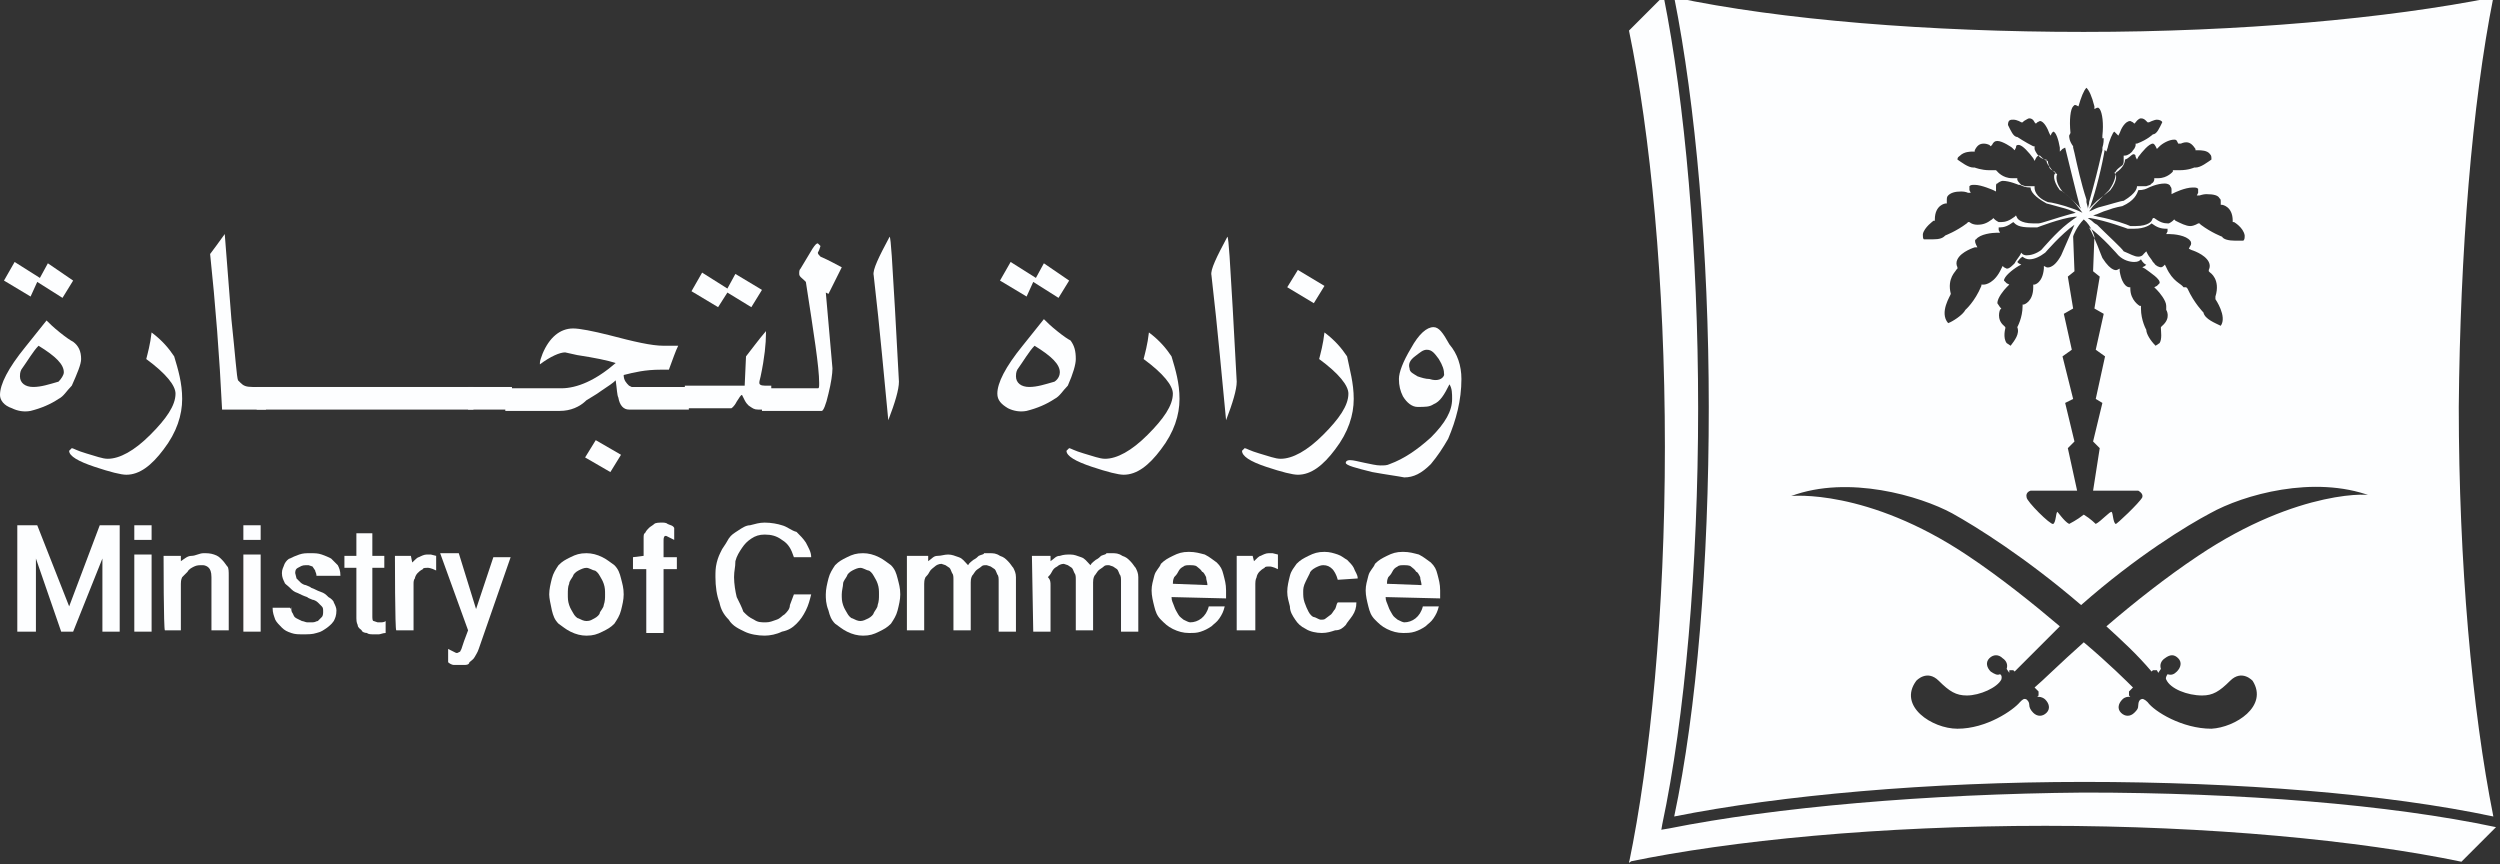 <svg xmlns="http://www.w3.org/2000/svg" width="188" height="65" viewBox="0 0 188 65" fill="none"><rect x="0" y="0" width="188" height="65" fill="#333333" stroke="none"/><g clip-path="url(#clip0_170_8079)"><path d="M125.5 62.301L124.9 62.401L122.5 64.801C130.2 63.201 141.4 62.101 153.8 62.101C166.2 62.101 177.4 63.201 185.1 64.801L187.7 62.201C179.7 60.501 168.5 59.601 156.7 59.601C144.9 59.701 133.5 60.701 125.5 62.301Z" fill="#FDFEFF"></path><path d="M124.9 62.6L125 62C126.7 54 127.7 42.6 127.7 30.7C127.7 18.9 126.7 7.7 125.1 -0.3L122.5 2.3C124.1 10 125.2 21.2 125.2 33.6C125.2 46 124.1 57.2 122.5 64.9L124.9 62.6Z" fill="#FDFEFF"></path><path d="M4.8 28C4.8 27.4 4.2 26.8 2.9 26C2.5 26.4 2.1 27.1 1.6 27.8C1.5 28 1.5 28.2 1.5 28.3C1.5 28.8 1.9 29.1 2.5 29.1C3.1 29.1 3.7 28.9 4.4 28.7C4.6 28.5 4.8 28.2 4.8 28ZM5.5 21.1L4.7 22.4L2.8 21.2L2.3 22.3L0.3 21.1L1.1 19.7L3 20.9L3.6 19.8L5.5 21.1ZM6.1 27C6.1 27.4 5.8 28.1 5.4 29C5 29.4 4.8 29.8 4.4 30C3.8 30.4 3.1 30.7 2.3 30.9C1.8 31 1.3 30.9 0.9 30.7C0.3 30.5 0 30.1 0 29.7C0 28.9 0.6 27.7 1.9 26.1L3.5 24.1C3.7 24.3 4 24.6 4.5 25C5 25.4 5.3 25.6 5.5 25.7C5.9 26 6.1 26.4 6.1 27Z" fill="#FDFEFF"></path><path d="M13.699 30C13.699 31.2 13.299 32.5 12.299 33.8C11.399 35 10.499 35.7 9.499 35.7C9.099 35.7 8.299 35.5 7.099 35.1C5.899 34.7 5.199 34.3 5.199 33.9L5.399 33.7C5.499 33.7 5.799 33.9 6.499 34.1C7.199 34.3 7.699 34.5 8.099 34.5C8.999 34.5 10.099 33.9 11.299 32.7C12.499 31.5 13.199 30.5 13.199 29.6C13.199 29 12.499 28.1 10.999 27C11.099 26.6 11.299 25.9 11.399 25C12.199 25.6 12.699 26.2 13.099 26.8C13.399 27.8 13.699 28.8 13.699 30Z" fill="#FDFEFF"></path><path d="M20.001 30.801H16.701C16.501 26.701 16.201 22.901 15.801 19.101C16.101 18.701 16.401 18.301 16.901 17.601L17.401 24.001C17.701 26.801 17.801 28.401 17.901 28.601L18.101 28.801C18.301 29.001 18.501 29.101 19.001 29.101H19.901L20.001 30.801Z" fill="#FDFEFF"></path><path d="M35.601 29.101H19.301V30.801H35.601V29.101Z" fill="#FDFEFF"></path><path d="M38.499 29.101H35.199V30.801H38.499V29.101Z" fill="#FDFEFF"></path><path d="M46.7 34.2L45.9 35.5L44 34.4L44.8 33.1L46.7 34.2ZM51.9 30.8H47.3C46.9 30.8 46.6 30.5 46.5 29.9C46.4 29.7 46.4 29.3 46.3 28.6C46.1 28.8 45.8 29 45.2 29.4C44.8 29.7 44.4 29.9 44.1 30.1C43.6 30.6 42.9 30.9 42.1 30.9H38V29.2H42.2C43.4 29.2 44.8 28.6 46.3 27.3C45.7 27.1 44.7 26.9 43.4 26.7L42.5 26.5C42.1 26.5 41.4 26.8 40.6 27.4V27.3C40.6 27.1 40.7 26.9 40.8 26.6C41.3 25.4 42.1 24.7 43.1 24.7C43.6 24.7 44.6 24.9 45.8 25.2C47.7 25.7 49 26 49.9 26H50.4C50.9 26 51.1 26 51 26C50.8 26.4 50.6 27 50.3 27.8C50.1 27.8 49.9 27.8 49.7 27.8C48.5 27.8 47.7 28 46.9 28.2C46.9 28.6 47.1 28.8 47.3 29L47.5 29.1H51.8V30.8H51.9Z" fill="#FDFEFF"></path><path d="M57.3 21.8L56.5 23.1L54.7 22L54 23.1L52 21.9L52.8 20.5L54.7 21.7L55.3 20.6L57.3 21.8ZM58 30.8H57C56.7 30.8 56.6 30.7 56.3 30.5C56.2 30.4 56.1 30.3 56 30.1C55.9 29.9 55.8 29.7 55.8 29.7C55.7 29.7 55.6 29.9 55.4 30.2C55.2 30.6 55 30.7 55 30.7H51.5V29H56L56.1 26.8C56.5 26.3 57 25.6 57.6 24.9V25.1C57.6 25.8 57.5 26.9 57.2 28.3C57.1 28.7 57.1 28.7 57.1 28.8C57.1 28.9 57.2 29 57.5 29H58V30.8Z" fill="#FDFEFF"></path><path d="M63.301 20.1L62.301 22.1L62.101 22L62.601 27.7C62.601 28.1 62.501 28.8 62.301 29.6C62.101 30.5 61.901 30.9 61.801 30.9H57.301V29.2H61.501C61.601 29.2 61.601 29.1 61.601 28.8C61.601 27.6 61.201 25.1 60.601 21.2L60.501 21.1C60.301 20.9 60.101 20.8 60.101 20.6C60.101 20.4 60.101 20.3 60.201 20.2L61.101 18.7C61.301 18.4 61.401 18.3 61.501 18.3L61.701 18.5L61.601 18.8L61.501 19C61.501 19.1 61.601 19.2 61.701 19.3C62.401 19.6 62.901 19.9 63.301 20.1Z" fill="#FDFEFF"></path><path d="M67.6 28.7C67.6 29.3 67.3 30.3 66.8 31.6C66.5 28.6 66.2 25 65.7 20.7C65.6 20.3 66.1 19.3 66.9 17.8C67 17.9 67.1 19.8 67.3 23.2L67.6 28.7Z" fill="#FDFEFF"></path><path d="M79.7 28C79.7 27.4 79.1 26.8 77.8 26C77.4 26.4 77 27.1 76.5 27.8C76.4 28 76.4 28.2 76.4 28.3C76.4 28.8 76.8 29.1 77.4 29.1C78 29.1 78.6 28.9 79.3 28.7C79.6 28.5 79.7 28.2 79.7 28ZM80.4 21.1L79.6 22.4L77.7 21.2L77.2 22.3L75.2 21.1L76 19.7L77.9 20.9L78.5 19.8L80.4 21.1ZM80.9 27C80.9 27.4 80.7 28.1 80.3 29C79.9 29.4 79.7 29.8 79.3 30C78.7 30.4 78 30.7 77.2 30.9C76.7 31 76.2 30.9 75.8 30.7C75.3 30.4 75 30.1 75 29.6C75 28.8 75.6 27.6 76.9 26L78.5 24C78.7 24.2 79 24.5 79.5 24.9C80 25.3 80.3 25.5 80.5 25.6C80.8 26 80.9 26.4 80.9 27Z" fill="#FDFEFF"></path><path d="M88.699 30C88.699 31.2 88.299 32.5 87.299 33.8C86.399 35 85.499 35.7 84.499 35.7C84.099 35.7 83.299 35.5 82.099 35.1C80.899 34.7 80.199 34.3 80.199 33.9L80.399 33.7C80.499 33.7 80.799 33.9 81.499 34.1C82.199 34.3 82.699 34.5 83.099 34.5C83.999 34.5 85.099 33.9 86.299 32.7C87.499 31.5 88.199 30.5 88.199 29.6C88.199 29 87.499 28.1 85.999 27C86.099 26.6 86.299 25.9 86.399 25C87.199 25.6 87.699 26.2 88.099 26.8C88.399 27.8 88.699 28.8 88.699 30Z" fill="#FDFEFF"></path><path d="M93.001 28.7C93.001 29.3 92.701 30.3 92.201 31.6C91.901 28.6 91.601 25 91.101 20.7C91.001 20.3 91.501 19.3 92.301 17.8C92.401 17.9 92.501 19.8 92.701 23.2L93.001 28.7Z" fill="#FDFEFF"></path><path d="M99.6 21.5L98.8 22.8L96.8 21.6L97.6 20.3L99.6 21.5ZM101.8 30C101.8 31.2 101.4 32.5 100.4 33.8C99.5 35 98.6 35.7 97.6 35.7C97.2 35.7 96.4 35.5 95.2 35.1C94 34.7 93.4 34.3 93.4 33.9L93.6 33.7C93.7 33.7 94 33.9 94.7 34.1C95.4 34.3 95.9 34.5 96.3 34.5C97.2 34.5 98.3 33.9 99.5 32.7C100.7 31.5 101.4 30.5 101.4 29.6C101.4 29 100.7 28.1 99.2 27C99.3 26.6 99.5 25.9 99.6 25C100.4 25.6 100.9 26.2 101.3 26.8C101.5 27.8 101.8 28.8 101.8 30Z" fill="#FDFEFF"></path><path d="M108.599 28.201C108.599 27.801 108.499 27.501 108.199 27.001C107.899 26.601 107.699 26.301 107.299 26.301C106.999 26.301 106.799 26.501 106.399 26.801C105.999 27.101 105.899 27.401 105.999 27.701C105.999 28.001 106.299 28.101 106.599 28.301C106.899 28.401 107.199 28.501 107.499 28.501C108.099 28.701 108.499 28.501 108.599 28.201ZM109.899 28.501C109.899 30.101 109.499 31.601 108.899 33.001C108.499 33.701 108.099 34.301 107.599 34.901C106.899 35.601 106.299 35.901 105.599 35.901C105.099 35.801 104.299 35.701 103.199 35.501C101.999 35.201 101.199 35.001 101.199 34.801C101.199 34.701 101.299 34.601 101.499 34.601C101.799 34.601 102.099 34.701 102.599 34.801C103.099 34.901 103.499 35.001 103.799 35.001C104.099 35.001 104.299 35.001 104.499 34.901C105.599 34.501 106.599 33.801 107.599 32.901C108.699 31.801 109.199 30.901 109.199 30.001C109.199 29.601 109.199 29.201 108.999 28.901C108.599 29.701 108.299 30.201 107.799 30.401C107.499 30.601 107.199 30.601 106.599 30.601C106.199 30.601 105.799 30.301 105.499 29.801C105.299 29.401 105.199 29.001 105.199 28.501C105.199 28.001 105.499 27.201 106.099 26.201C106.699 25.101 107.299 24.601 107.799 24.601C108.199 24.601 108.499 25.001 108.999 25.901C109.599 26.601 109.899 27.501 109.899 28.501Z" fill="#FDFEFF"></path><path d="M2.801 39.5L5.201 45.6L7.501 39.5H9.001V47.5H7.701V42L5.501 47.5H4.601L2.701 42V47.5H1.301V39.5H2.801Z" fill="#FDFEFF"></path><path d="M10.1 47.5H11.4V41.7H10.1V47.5ZM10.1 40.6H11.4V39.5H10.1V40.6Z" fill="#FDFEFF"></path><path d="M12.301 41.801H13.601V42.201C13.901 42.001 14.101 41.801 14.401 41.801C14.701 41.801 15.001 41.601 15.301 41.601C15.601 41.601 15.801 41.601 16.101 41.701C16.401 41.801 16.501 41.901 16.701 42.101C16.901 42.301 17.001 42.501 17.101 42.601C17.201 42.701 17.201 43.001 17.201 43.301V47.401H15.901V43.401C15.901 43.001 15.801 42.801 15.701 42.701C15.501 42.501 15.301 42.501 15.201 42.501C15.001 42.501 14.801 42.501 14.601 42.601C14.401 42.701 14.201 42.801 14.101 43.001C13.901 43.201 13.801 43.301 13.701 43.401C13.601 43.601 13.601 43.801 13.601 43.901V47.401H12.401C12.301 47.401 12.301 41.801 12.301 41.801Z" fill="#FDFEFF"></path><path d="M18.301 47.5H19.601V41.7H18.301V47.5ZM18.301 40.6H19.601V39.5H18.301V40.6Z" fill="#FDFEFF"></path><path d="M21.9 45.601C21.9 45.801 21.9 46.001 22 46.101C22.1 46.301 22.1 46.401 22.3 46.501L22.7 46.701C22.8 46.701 23 46.801 23.1 46.801C23.2 46.801 23.4 46.801 23.5 46.801C23.7 46.801 23.8 46.701 23.9 46.701L24.2 46.401C24.3 46.301 24.3 46.101 24.3 46.001C24.3 45.801 24.3 45.701 24.2 45.601L23.9 45.301C23.8 45.201 23.6 45.101 23.5 45.101C23.3 45.001 23.2 45.001 23.1 44.901C22.8 44.801 22.6 44.701 22.4 44.601C22.1 44.501 22 44.401 21.8 44.201C21.6 44.001 21.4 43.901 21.4 43.801C21.3 43.601 21.2 43.401 21.2 43.101C21.2 42.801 21.3 42.701 21.4 42.401C21.5 42.201 21.7 42.001 21.8 42.001C22 41.901 22.2 41.801 22.5 41.701C22.8 41.601 23 41.601 23.3 41.601C23.7 41.601 23.9 41.601 24.2 41.701C24.5 41.801 24.7 41.901 24.9 42.001C25.1 42.201 25.3 42.401 25.4 42.501C25.5 42.701 25.6 42.901 25.6 43.301H25.5H25.3H25H24.7H23.8C23.8 43.101 23.7 43.001 23.7 42.901L23.5 42.601L23.2 42.501H23C22.7 42.501 22.6 42.601 22.4 42.701C22.2 42.801 22.2 43.001 22.2 43.101L22.3 43.501L22.6 43.801C22.7 43.901 22.9 44.001 23 44.001C23.2 44.101 23.3 44.101 23.4 44.201C23.7 44.301 23.8 44.401 24.1 44.501C24.4 44.601 24.5 44.701 24.7 44.901C24.9 45.001 25.1 45.201 25.1 45.301C25.2 45.501 25.3 45.701 25.3 45.901C25.3 46.301 25.2 46.501 25.1 46.701C24.9 47.001 24.7 47.101 24.6 47.201C24.3 47.401 24.2 47.501 23.8 47.601C23.5 47.701 23.2 47.701 22.8 47.701C22.4 47.701 22.2 47.701 21.9 47.601C21.6 47.501 21.4 47.401 21.2 47.201C21 47.001 20.8 46.801 20.7 46.601C20.6 46.301 20.5 46.101 20.5 45.701H21.8C21.9 45.901 21.9 45.601 21.9 45.601Z" fill="#FDFEFF"></path><path d="M28 40.101V41.801H28.9V42.701H28V46.301C28 46.501 28 46.701 28.1 46.701L28.4 46.801H28.6C28.7 46.801 28.9 46.801 29 46.701V47.601C28.8 47.601 28.6 47.701 28.5 47.701C28.3 47.701 28.1 47.701 28.1 47.701C27.9 47.701 27.7 47.701 27.6 47.601C27.4 47.601 27.2 47.501 27.2 47.401C27.1 47.301 26.9 47.201 26.9 47.001C26.8 46.801 26.8 46.601 26.8 46.501V42.701H25.9V41.801H26.8V40.101H28Z" fill="#FDFEFF"></path><path d="M29.699 41.8H30.899L30.999 42.3C31.199 42.1 31.399 41.9 31.499 41.9C31.699 41.8 31.899 41.7 32.099 41.7H32.399L32.799 41.8V42.9C32.399 42.7 32.199 42.7 32.199 42.7C31.999 42.7 31.799 42.7 31.799 42.8C31.599 42.9 31.499 43 31.399 43.1C31.299 43.2 31.199 43.4 31.199 43.5C31.099 43.6 31.099 43.8 31.099 43.9V47.4H29.799C29.699 47.4 29.699 41.8 29.699 41.8Z" fill="#FDFEFF"></path><path d="M35.8 45.801L37.1 41.901H38.4L36 48.801C35.9 49.101 35.8 49.201 35.7 49.401C35.6 49.601 35.4 49.701 35.3 49.801C35.3 49.901 35.2 50.001 35 50.001C34.8 50.001 34.7 50.001 34.5 50.001C34.4 50.001 34.2 50.001 34.1 50.001C34 50.001 33.8 49.901 33.7 49.801V48.801L33.9 48.901L34.1 49.001L34.3 49.101H34.4L34.6 49.001L34.7 48.801L34.8 48.501L34.9 48.201L35.2 47.401L33.1 41.601H34.5L35.8 45.801Z" fill="#FDFEFF"></path><path d="M42.701 44.701C42.701 45.001 42.701 45.201 42.801 45.501C42.901 45.801 43.001 45.901 43.101 46.101C43.201 46.301 43.401 46.501 43.501 46.501C43.701 46.601 43.901 46.701 44.101 46.701C44.401 46.701 44.501 46.601 44.701 46.501C44.901 46.401 45.101 46.201 45.101 46.101C45.101 46.001 45.401 45.701 45.401 45.501C45.501 45.201 45.501 45.001 45.501 44.701C45.501 44.401 45.501 44.201 45.401 43.901C45.301 43.601 45.201 43.501 45.101 43.301C45.001 43.101 44.801 42.901 44.701 42.901C44.601 42.901 44.301 42.701 44.101 42.701C43.901 42.701 43.701 42.801 43.501 42.901C43.301 43.001 43.101 43.201 43.101 43.301C43.001 43.501 42.801 43.701 42.801 43.901C42.701 44.101 42.701 44.401 42.701 44.701ZM41.301 44.701C41.301 44.301 41.401 43.901 41.501 43.501C41.601 43.101 41.801 42.801 42.001 42.501C42.301 42.201 42.501 42.101 42.901 41.901C43.301 41.701 43.601 41.601 44.101 41.601C44.501 41.601 44.901 41.701 45.301 41.901C45.701 42.101 45.901 42.301 46.201 42.501C46.501 42.801 46.601 43.101 46.701 43.501C46.801 43.901 46.901 44.201 46.901 44.701C46.901 45.101 46.801 45.501 46.701 45.901C46.601 46.301 46.401 46.601 46.201 46.901C45.901 47.201 45.701 47.301 45.301 47.501C44.901 47.701 44.601 47.801 44.101 47.801C43.701 47.801 43.301 47.701 42.901 47.501C42.501 47.301 42.301 47.101 42.001 46.901C41.701 46.601 41.601 46.301 41.501 45.901C41.401 45.401 41.301 45.001 41.301 44.701Z" fill="#FDFEFF"></path><path d="M48.4 41.8V40.5C48.4 40.3 48.4 40.1 48.5 40.1C48.6 39.9 48.7 39.8 48.8 39.7C48.9 39.6 49.1 39.5 49.2 39.4C49.3 39.3 49.6 39.3 49.8 39.3C49.9 39.3 50.1 39.3 50.2 39.4C50.4 39.5 50.6 39.5 50.7 39.7V40.6C50.5 40.5 50.3 40.4 50.3 40.4L50.1 40.3H50C49.9 40.4 49.9 40.5 49.9 40.7V41.9H50.9V42.8H49.9V47.6H48.6V42.8H47.6V41.9L48.4 41.8Z" fill="#FDFEFF"></path><path d="M55.201 43.4C55.201 43.9 55.301 44.5 55.401 44.9C55.601 45.3 55.801 45.7 55.901 46C56.201 46.3 56.301 46.4 56.701 46.6C57.001 46.8 57.201 46.8 57.601 46.8C57.901 46.8 58.101 46.7 58.401 46.6C58.701 46.5 58.801 46.3 59.001 46.2C59.201 46 59.401 45.8 59.401 45.5C59.501 45.2 59.601 45 59.701 44.7H61.001C60.901 45.1 60.801 45.5 60.601 45.9C60.401 46.3 60.201 46.6 59.901 46.9C59.601 47.2 59.301 47.4 58.801 47.5C58.401 47.7 57.901 47.8 57.501 47.8C57.001 47.8 56.401 47.7 56.001 47.5C55.601 47.3 55.101 47.1 54.801 46.6C54.401 46.2 54.201 45.8 54.101 45.3C53.901 44.8 53.801 44.1 53.801 43.4C53.801 43 53.801 42.7 53.901 42.3C54.001 41.9 54.101 41.7 54.301 41.3C54.501 41 54.701 40.7 54.801 40.5C55.001 40.2 55.201 40.1 55.501 39.9C55.801 39.7 56.101 39.5 56.401 39.5C56.801 39.4 57.101 39.3 57.501 39.3C58.001 39.3 58.501 39.4 58.801 39.5C59.201 39.6 59.501 39.9 59.901 40C60.201 40.3 60.401 40.5 60.601 40.8C60.801 41.2 61.001 41.5 61.001 41.9H59.701C59.501 41.3 59.301 40.9 58.801 40.6C58.401 40.3 58.001 40.2 57.501 40.2C57.101 40.2 56.801 40.3 56.501 40.5C56.201 40.7 56.001 40.9 55.801 41.2C55.601 41.5 55.401 41.8 55.301 42.2C55.301 42.7 55.201 42.9 55.201 43.4Z" fill="#FDFEFF"></path><path d="M63.3 44.701C63.3 45.001 63.3 45.201 63.4 45.501C63.5 45.801 63.6 45.901 63.7 46.101C63.8 46.301 64 46.501 64.1 46.501C64.3 46.601 64.5 46.701 64.7 46.701C64.9 46.701 65.1 46.601 65.3 46.501C65.5 46.401 65.7 46.201 65.7 46.101C65.8 45.901 66 45.701 66 45.501C66.1 45.201 66.1 45.001 66.1 44.701C66.1 44.401 66.1 44.201 66 43.901C65.9 43.601 65.8 43.501 65.7 43.301C65.6 43.101 65.4 42.901 65.3 42.901C65.2 42.901 64.9 42.701 64.7 42.701C64.5 42.701 64.3 42.801 64.1 42.901C63.9 43.001 63.7 43.201 63.7 43.301C63.6 43.501 63.4 43.701 63.4 43.901C63.4 44.101 63.3 44.401 63.3 44.701ZM62.1 44.701C62.1 44.301 62.2 43.901 62.3 43.501C62.4 43.101 62.6 42.801 62.8 42.501C63.1 42.201 63.3 42.101 63.7 41.901C64.1 41.701 64.4 41.601 64.9 41.601C65.3 41.601 65.7 41.701 66.1 41.901C66.5 42.101 66.7 42.301 67 42.501C67.3 42.801 67.4 43.101 67.5 43.501C67.6 43.901 67.7 44.201 67.7 44.701C67.7 45.101 67.6 45.501 67.5 45.901C67.4 46.301 67.2 46.601 67 46.901C66.7 47.201 66.5 47.301 66.1 47.501C65.7 47.701 65.4 47.801 64.9 47.801C64.5 47.801 64.1 47.701 63.7 47.501C63.3 47.301 63.1 47.101 62.8 46.901C62.5 46.601 62.4 46.301 62.3 45.901C62.1 45.401 62.1 45.001 62.1 44.701Z" fill="#FDFEFF"></path><path d="M68.499 41.801H69.799V42.201C70.099 42.001 70.199 41.801 70.499 41.801C70.799 41.801 70.999 41.701 71.299 41.701C71.599 41.701 71.799 41.801 72.099 41.901C72.399 42.001 72.499 42.201 72.799 42.501C72.899 42.301 73.099 42.201 73.199 42.101C73.399 42.001 73.499 41.901 73.599 41.801C73.799 41.701 73.999 41.701 73.999 41.601C74.199 41.601 74.399 41.601 74.399 41.601C74.699 41.601 74.899 41.601 75.199 41.801C75.499 41.901 75.599 42.001 75.799 42.201C75.999 42.401 76.099 42.601 76.199 42.701C76.299 42.901 76.399 43.101 76.399 43.401V47.501H75.099V43.701C75.099 43.501 75.099 43.301 74.999 43.201C74.899 43.001 74.899 42.901 74.799 42.801L74.499 42.601L74.199 42.501C73.999 42.501 73.899 42.501 73.799 42.601C73.699 42.701 73.499 42.801 73.399 42.901C73.299 43.001 73.199 43.201 73.099 43.301C72.999 43.501 72.999 43.701 72.999 43.801V47.401H71.699V43.601C71.699 43.401 71.699 43.201 71.599 43.101C71.499 42.901 71.499 42.801 71.399 42.701L71.099 42.501L70.799 42.401C70.599 42.401 70.399 42.501 70.299 42.601C70.199 42.701 69.999 42.801 69.899 43.001C69.799 43.201 69.699 43.301 69.599 43.401C69.499 43.601 69.499 43.801 69.499 43.901V47.401H68.199V41.801H68.499Z" fill="#FDFEFF"></path><path d="M77.6 41.801H79V42.201C79.3 42.001 79.4 41.801 79.7 41.801C80 41.701 80.2 41.701 80.5 41.701C80.8 41.701 81 41.801 81.3 41.901C81.6 42.001 81.7 42.201 82 42.501C82.1 42.301 82.3 42.201 82.4 42.101C82.6 42.001 82.7 41.901 82.8 41.801C83 41.701 83.2 41.701 83.2 41.601C83.4 41.601 83.6 41.601 83.6 41.601C83.9 41.601 84.1 41.601 84.4 41.801C84.7 41.901 84.8 42.001 85 42.201C85.2 42.401 85.3 42.601 85.4 42.701C85.5 42.901 85.6 43.101 85.6 43.401V47.501H84.3V43.701C84.3 43.501 84.3 43.301 84.2 43.201C84.1 43.001 84.1 42.901 84 42.801L83.7 42.601L83.4 42.501C83.2 42.501 83.1 42.501 83 42.601C82.9 42.701 82.7 42.801 82.6 42.901C82.5 43.001 82.4 43.201 82.3 43.301C82.2 43.501 82.2 43.701 82.2 43.801V47.401H80.9V43.601C80.9 43.401 80.9 43.201 80.8 43.101C80.7 42.901 80.7 42.801 80.6 42.701L80.3 42.501L80 42.401C79.8 42.401 79.6 42.501 79.5 42.601C79.3 42.701 79.2 42.801 79.1 43.001C79 43.201 78.9 43.301 78.8 43.401C79 43.601 79 43.801 79 44.001V47.501H77.7L77.6 41.801Z" fill="#FDFEFF"></path><path d="M90.8 44C90.8 43.8 90.7 43.6 90.7 43.4C90.6 43.2 90.5 43 90.4 43C90.3 42.8 90.1 42.7 90 42.6C89.9 42.5 89.6 42.5 89.5 42.5C89.3 42.5 89.1 42.5 89 42.6C88.8 42.7 88.7 42.8 88.6 43C88.5 43.2 88.4 43.3 88.3 43.4C88.2 43.6 88.2 43.8 88.2 43.9L90.8 44ZM88.1 44.9C88.1 45.2 88.2 45.3 88.3 45.6C88.4 45.9 88.5 46 88.6 46.2C88.7 46.4 88.9 46.5 89 46.6C89.2 46.7 89.4 46.8 89.5 46.8C90.1 46.8 90.7 46.4 90.9 45.6H92.1C92 46 91.9 46.2 91.7 46.5C91.5 46.8 91.3 46.9 91.1 47.1C90.8 47.3 90.6 47.4 90.3 47.5C90 47.6 89.8 47.6 89.4 47.6C89 47.6 88.6 47.5 88.2 47.3C87.8 47.1 87.6 46.9 87.3 46.6C87 46.3 86.9 46 86.8 45.6C86.7 45.2 86.6 44.8 86.6 44.4C86.6 44 86.7 43.7 86.8 43.3C86.9 42.9 87.2 42.7 87.3 42.4C87.6 42.1 87.8 42 88.2 41.8C88.6 41.6 88.9 41.5 89.4 41.5C89.9 41.5 90.2 41.6 90.6 41.7C91 41.9 91.2 42.1 91.5 42.3C91.8 42.6 91.9 42.8 92 43.2C92.1 43.6 92.2 43.9 92.2 44.4V45L88.1 44.9Z" fill="#FDFEFF"></path><path d="M93 41.801H94.2L94.3 42.201C94.5 42.001 94.7 41.801 94.8 41.801C95 41.701 95.2 41.601 95.4 41.601H95.7L96.1 41.701V42.801C95.7 42.601 95.5 42.601 95.5 42.601C95.3 42.601 95.1 42.601 95.1 42.701C94.9 42.801 94.8 42.901 94.7 43.001C94.6 43.101 94.5 43.301 94.5 43.401C94.4 43.601 94.4 43.801 94.4 43.901V47.401H93V41.801Z" fill="#FDFEFF"></path><path d="M100.601 43.6C100.501 43.2 100.301 42.9 100.201 42.8C100.001 42.6 99.801 42.5 99.501 42.5C99.301 42.5 99.101 42.6 98.901 42.7C98.701 42.8 98.501 43 98.501 43.1C98.401 43.3 98.301 43.5 98.201 43.7C98.001 44.1 98.001 44.3 98.001 44.5C98.001 44.8 98.001 45 98.101 45.3C98.201 45.6 98.301 45.8 98.401 46C98.501 46.2 98.701 46.4 98.801 46.4C98.901 46.4 99.201 46.6 99.301 46.6C99.501 46.6 99.601 46.6 99.701 46.5L100.101 46.2C100.201 46.1 100.301 45.9 100.401 45.8C100.501 45.6 100.501 45.4 100.601 45.3H102.001C102.001 45.7 101.901 46 101.701 46.3C101.501 46.6 101.301 46.8 101.201 47C101.001 47.2 100.801 47.4 100.401 47.4C100.101 47.5 99.801 47.6 99.401 47.6C99.001 47.6 98.501 47.5 98.201 47.3C97.801 47.1 97.601 46.9 97.401 46.6C97.201 46.3 97.001 46 97.001 45.6C96.901 45.2 96.801 44.9 96.801 44.5C96.801 44.1 96.901 43.7 97.001 43.3C97.101 42.9 97.301 42.7 97.501 42.4C97.801 42.1 98.001 42 98.401 41.8C98.801 41.6 99.101 41.5 99.601 41.5C100.001 41.5 100.301 41.6 100.601 41.7C100.901 41.8 101.101 42 101.301 42.1C101.501 42.3 101.701 42.5 101.801 42.7C101.901 43 102.101 43.2 102.101 43.5L100.601 43.6Z" fill="#FDFEFF"></path><path d="M106.899 44C106.899 43.8 106.799 43.6 106.799 43.4C106.699 43.2 106.599 43 106.499 43C106.399 42.8 106.199 42.7 106.099 42.6C105.999 42.5 105.699 42.5 105.599 42.5C105.399 42.5 105.199 42.5 105.099 42.6C104.899 42.7 104.799 42.8 104.699 43C104.599 43.2 104.499 43.3 104.399 43.4C104.299 43.6 104.299 43.8 104.299 43.9L106.899 44ZM104.199 44.9C104.199 45.2 104.299 45.3 104.399 45.6C104.499 45.9 104.599 46 104.699 46.2C104.799 46.4 104.999 46.5 105.099 46.6C105.299 46.7 105.499 46.8 105.599 46.8C106.199 46.8 106.799 46.4 106.999 45.6H108.199C108.099 46 107.999 46.2 107.799 46.5C107.599 46.8 107.399 46.9 107.199 47.1C106.899 47.3 106.699 47.4 106.399 47.5C106.099 47.6 105.799 47.6 105.499 47.6C105.099 47.6 104.699 47.5 104.299 47.3C103.899 47.1 103.699 46.9 103.399 46.6C103.099 46.3 102.999 46 102.899 45.6C102.799 45.2 102.699 44.8 102.699 44.4C102.699 44 102.799 43.7 102.899 43.3C102.999 42.9 103.299 42.7 103.399 42.4C103.699 42.1 103.899 42 104.299 41.8C104.699 41.6 104.999 41.5 105.499 41.5C105.999 41.5 106.299 41.6 106.699 41.7C107.099 41.9 107.299 42.1 107.599 42.3C107.899 42.6 107.999 42.8 108.099 43.2C108.199 43.6 108.299 43.9 108.299 44.4V45L104.199 44.9Z" fill="#FDFEFF"></path><path d="M187.5 -0.2C179.5 1.4 168.4 2.4 156.7 2.4C145.1 2.4 133.9 1.5 125.9 -0.2C127.5 7.8 128.5 19 128.5 30.6C128.5 42.3 127.6 53.4 125.9 61.4C133.9 59.8 145.1 58.8 156.7 58.8C168.4 58.8 179.5 59.7 187.5 61.4C185.9 53.4 184.9 42.3 184.9 30.6C185 19 185.9 7.8 187.5 -0.2ZM166.9 14.9C167 15 167 15 167 15.2V15.4H167.1C167.1 15.4 167.9 15.5 167.9 16.6V16.7H168C168 16.7 168.7 17.1 168.8 17.7C168.8 17.9 168.8 18 168.7 18.1C168.6 18.1 168.3 18.1 168.1 18.1C167.6 18.1 167.2 18 167.1 17.8C167.1 17.8 166.3 17.5 165.5 16.9L165.4 16.8H165.3C165.3 16.8 165 17 164.7 17C164.4 17 164 16.8 163.6 16.6L163.5 16.5L163.4 16.6C163.4 16.6 163.3 16.7 163.1 16.8H163C162.7 16.8 162.4 16.7 162 16.4H161.9L161.8 16.6C161.8 16.6 161.6 17 160.6 17C160.4 17 160.3 17 160.2 17C160 16.9 158.9 16.5 157.8 16.3L157.4 16.2C157.8 16.1 158.1 15.9 158.5 15.8C159 15.6 159.6 15.5 159.6 15.5C160.5 15.1 160.7 14.6 160.8 14.3C161.2 14.3 161.4 14.2 161.6 14.1C161.6 14.1 162.2 13.8 162.8 13.8C163 13.8 163.2 13.9 163.2 14C163.3 14.1 163.3 14.2 163.3 14.3V14.6L163.5 14.5C163.5 14.5 164.3 14.1 164.9 14.1C165.1 14.1 165.2 14.1 165.3 14.2C165.3 14.3 165.3 14.4 165.3 14.5L165.2 14.7H165.4C165.4 14.7 165.7 14.6 165.9 14.6C166.5 14.6 166.8 14.7 166.9 14.9ZM162.9 23.3C162.9 23.3 163.3 23.9 162.6 24.5L162.5 24.6V24.7C162.5 24.9 162.6 25.5 162.4 25.8L162.1 26C161.7 25.6 161.4 25.1 161.4 24.8C161.4 24.8 161 24.1 161 23.2V23H160.9C160.9 23 160.2 22.6 160.2 21.7V21.6H160.1C160.1 21.6 159.6 21.6 159.4 20.4V20.2L159.2 20.3C159.2 20.3 158.8 20.5 158.1 19.4C158 19.2 157.6 18 157.1 17.1C158.1 17.8 159.3 19.2 159.3 19.2C159.7 19.6 160.2 19.7 160.5 19.7C160.8 19.7 160.9 19.6 161 19.5C161.1 19.7 161.3 19.9 161.4 19.9L161.3 20L161.1 20.1L161.3 20.2C161.7 20.5 162.5 21 162.4 21.3L162.2 21.5L162 21.6L162.2 21.8C162.4 22 162.9 22.6 162.9 23V23.3ZM151.2 26L150.9 25.8C150.6 25.4 150.8 24.7 150.8 24.7V24.6L150.7 24.5C150.1 24 150.4 23.3 150.4 23.3L150.5 23.2L150.4 23.1L150.2 22.8C150.2 22.4 150.7 21.8 150.9 21.6L151.1 21.4L150.9 21.3L150.7 21.1C150.7 20.8 151.3 20.3 151.8 20L152 19.9L151.8 19.8L151.7 19.7C151.8 19.6 151.9 19.4 152.1 19.3C152.2 19.4 152.4 19.5 152.6 19.5C153 19.5 153.4 19.3 153.8 19C153.8 19 155 17.6 156 16.9C155.6 17.8 155.1 19 155 19.2C154.4 20.3 153.9 20.1 153.9 20.1L153.7 20V20.2C153.6 21.3 153 21.4 153 21.4H152.9V21.6C152.9 22.7 152.2 22.9 152.2 22.9H152.1V23C152.1 23.9 151.7 24.6 151.7 24.6C151.9 25.1 151.5 25.6 151.2 26ZM146.7 22.1C146.4 20.9 147.1 20.4 147.1 20.3L147.2 20.2V20.1C147.1 19.9 147.1 19.7 147.2 19.5C147.5 18.9 148.5 18.6 148.5 18.6H148.7L148.6 18.4C148.5 18.2 148.5 18 148.6 18C148.9 17.6 149.8 17.5 150.2 17.5H150.4L150.3 17.3V17.1H150.4C150.7 17.1 151 17 151.4 16.7C151.6 16.9 151.8 17.1 152.7 17.1C152.9 17.1 153.1 17.1 153.2 17.1C153.2 17.1 155 16.4 156 16.3H156.2L155.9 16.5L155.5 16.8C154.6 17.5 153.6 18.7 153.5 18.8C153.1 19.1 152.7 19.2 152.4 19.2C152.1 19.2 152 19 152 19L151.9 19.2C151.7 19.5 151.6 19.6 151.5 19.8L151.4 19.9C151.1 20.2 151 20.2 150.9 20.2L150.7 20.1L150.6 20L150.5 20.2C150 21.3 149.3 21.4 149.2 21.4H149.1H149V21.5C148.5 22.7 147.8 23.3 147.8 23.3C147.6 23.7 146.8 24.2 146.5 24.3C145.8 23.5 146.7 22.2 146.7 22.1ZM152.7 36.9H156.2L155.5 33.7L156 33.2L155.3 30.3L155.9 30L155.1 26.8L155.8 26.3L155.2 23.6L155.9 23.2L155.5 20.8L156 20.4L155.9 17.8C155.9 17.7 156.2 17 156.7 16.5C157.3 17 157.5 17.8 157.5 17.8L157.4 20.4L157.9 20.8L157.5 23.2L158.2 23.6L157.6 26.3L158.3 26.8L157.6 30L158.1 30.3L157.4 33.2L157.9 33.7L157.4 36.9H160.8C160.8 36.9 161.2 37.1 161.1 37.4C160.9 37.8 159.1 39.5 159.1 39.4C158.9 39.3 158.9 38.6 158.8 38.5C158.7 38.4 158 39.2 157.6 39.4C157.6 39.4 157.2 39 156.7 38.7C156.2 39.1 155.6 39.4 155.6 39.4C155.2 39.2 154.7 38.4 154.7 38.5C154.6 38.6 154.6 39.3 154.4 39.4C154.2 39.5 152.4 37.7 152.4 37.4C152.3 37 152.7 36.9 152.7 36.9ZM162.9 20.1L162.8 19.9L162.7 20C162.7 20 162.6 20.1 162.5 20.1C162.4 20.1 162.1 20 162 19.8L161.9 19.7C161.8 19.5 161.6 19.3 161.5 19.1L161.4 18.9L161.3 19L161.2 19.1C161.2 19.1 161.1 19.3 160.8 19.3C160.5 19.3 160.2 19.1 159.7 18.9C159.6 18.7 158.5 17.7 157.7 16.9C157.5 16.8 157.4 16.7 157.3 16.6L157 16.4H157.2C158.4 16.6 160 17.2 160 17.2C160.2 17.2 160.4 17.2 160.5 17.2C161.3 17.2 161.7 16.9 161.8 16.8C162.2 17.1 162.5 17.2 162.9 17.2H163V17.4L162.9 17.6H163.1C163.5 17.6 164.4 17.7 164.7 18.1C164.8 18.2 164.8 18.4 164.7 18.5L164.6 18.7L164.8 18.8C164.8 18.8 165.8 19.1 166.1 19.7C166.2 19.9 166.2 20.1 166.1 20.3V20.4L166.2 20.5C166.2 20.5 167 21 166.6 22.3V22.4V22.5C166.6 22.5 167.5 23.8 167 24.5C166.6 24.3 165.8 24 165.7 23.5C165.7 23.5 165 22.8 164.5 21.7L164.4 21.6H164.3H164.2C164 21.3 163.4 21.2 162.9 20.1ZM163.8 10.8H164C164 10.8 164.2 10.7 164.4 10.7C164.7 10.7 164.9 10.9 165.1 11.2V11.3H165.2H165.3C165.5 11.3 166 11.3 166.2 11.6C166.3 11.7 166.3 11.8 166.3 12C166 12.2 165.5 12.6 165.1 12.6H165C165 12.6 164.6 12.8 163.9 12.8C163.7 12.8 163.6 12.8 163.5 12.8H163.4V12.9C163.4 12.9 163 13.4 162.3 13.4H162V13.5C162 13.5 162 13.7 161.8 13.8L161.7 13.9L161.4 14H161.3C161.2 14 161 14 160.9 14H160.8H160.7C160.7 14.1 160.7 14.5 159.7 15.1C159.5 15.1 158.6 15.4 157.8 15.6C157.5 15.7 157.4 15.8 157.1 15.9L157.4 15.5C157.9 15 158.6 14.3 158.6 14.3C159.1 13.6 159.1 13.1 159.1 13C159.7 12.6 159.8 12.2 159.8 12C160.1 11.9 160.2 11.7 160.4 11.6C160.5 11.6 160.6 11.6 160.6 11.8L160.7 12L160.8 11.8C161.1 11.4 161.6 10.8 161.9 10.8C161.9 10.8 162 10.8 162.1 11L162.2 11.2L162.4 11C162.6 10.8 163.1 10.5 163.5 10.5C163.7 10.5 163.7 10.6 163.8 10.8ZM158.2 11.2L158.4 11.4L158.5 11.1C158.6 10.6 158.9 9.9 159 9.9L159.1 10L159.3 10.2L159.4 10C159.5 9.7 159.8 9.1 160.2 9.1L160.4 9.2L160.5 9.3L160.6 9.2C160.6 9.2 160.8 8.9 161 8.9C161.2 8.9 161.3 9 161.4 9.1L161.5 9.2H161.6C161.6 9.2 162 9 162.2 9C162.4 9 162.6 9.1 162.6 9.2C162.4 9.6 162.2 10.1 161.9 10.1C161.9 10.1 161.5 10.5 160.7 10.8H160.6V10.9C160.6 10.9 160.6 11.1 160.4 11.3C160.3 11.5 160 11.7 159.8 11.7H159.7V11.9V12V12.1C159.7 12.2 159.7 12.4 159.5 12.5C159.4 12.6 159.2 12.7 159.1 12.9L159 13L159.1 13.1C159.1 13.1 159.3 13.5 158.7 14.3C158.6 14.4 158.2 14.7 157.7 15.1L157.4 15.4L157.1 15.7L157.2 15.5C157.6 14.4 158.1 12.4 158.3 11.1L158.2 11.2ZM155.6 10.2L155.7 10C155.6 9 155.7 8.2 155.9 8L156 7.9H156.1L156.3 8C156.5 7.3 156.7 6.8 156.9 6.6C157.1 6.8 157.3 7.2 157.5 8V8.2L157.7 8.1H157.8L157.9 8.2C158.1 8.5 158.2 9.3 158.1 10.2V10.4H158.2C158.2 10.5 158.2 10.8 158.1 11.1V11.3L158 11.7C157.8 12.6 157.5 13.8 157.1 15.2V15.3L157 15.7V15.6L156.9 15.2V15C156.5 13.8 156.2 12.4 156 11.5L155.9 11.1V11C155.6 10.6 155.6 10.3 155.6 10.2ZM151.4 9C151.7 9 152 9.2 152 9.2H152.1L152.2 9.1C152.4 9 152.5 8.9 152.6 8.9C152.9 8.9 153 9.2 153 9.2L153.1 9.3L153.2 9.2L153.4 9.1C153.7 9.1 154 9.7 154.1 10L154.2 10.2L154.3 10L154.4 9.9C154.6 9.9 154.8 10.5 154.9 11.1V11.4L155.1 11.2L155.3 11.1C155.6 12.3 156.1 14.4 156.4 15.5L156.5 15.7L156.2 15.4L155.9 15.1C155.5 14.7 155 14.3 154.9 14.3C154.3 13.5 154.5 13.1 154.5 13.1L154.6 13L154.5 12.9C154.3 12.8 154.1 12.7 154.1 12.5C153.9 12.3 153.9 12.1 153.9 12.1V12H153.8C153.4 11.9 153.3 11.7 153.2 11.6C153 11.3 153 11.2 153 11.2V11H152.9C152.3 10.7 151.7 10.3 151.7 10.3C151.4 10.3 151.2 9.8 151 9.4C151 9 151.2 9 151.4 9ZM147.4 11.7C147.7 11.4 148.2 11.4 148.3 11.4H148.4H148.5V11.3C148.7 10.9 148.9 10.8 149.2 10.8C149.4 10.8 149.6 10.9 149.6 10.9L149.7 11L149.8 10.9C149.9 10.7 150 10.6 150.2 10.6C150.6 10.6 151.3 11.1 151.3 11.1L151.5 11.3L151.6 11.1C151.6 10.9 151.7 10.9 151.8 10.9C152.1 10.9 152.6 11.5 152.9 11.9L153 12.1L153.1 11.9C153.2 11.7 153.3 11.7 153.4 11.7C153.6 11.9 153.8 12.1 154 12.1C154 12.3 154.1 12.7 154.7 13.1C154.6 13.3 154.6 13.8 155.1 14.4C155.1 14.4 155.8 14.9 156.3 15.6L156.6 16C156.4 15.9 156.2 15.8 155.9 15.7C155.1 15.4 154.2 15.2 154 15.2C153 14.8 153 14.2 153 14.1V14H152.9H152.8C152.6 14 152.5 14 152.4 14H152.3L152 13.9L151.9 13.8C151.7 13.6 151.7 13.5 151.7 13.5V13.4H151.6H151.3C150.6 13.4 150.2 12.9 150.2 12.9L150.1 12.8H150C149.8 12.8 149.7 12.8 149.6 12.8C149 12.8 148.5 12.6 148.5 12.6H148.4C148 12.6 147.5 12.2 147.2 12C147.2 11.8 147.3 11.8 147.4 11.7ZM144.6 17.6C144.7 17.1 145.4 16.6 145.4 16.6H145.5V16.5C145.5 15.4 146.3 15.3 146.3 15.3H146.4V15.1C146.4 14.9 146.4 14.8 146.5 14.7C146.7 14.5 147 14.4 147.5 14.4C147.8 14.4 148 14.5 148 14.5H148.2L148.1 14.3C148.1 14.2 148.1 14 148.1 14C148.2 13.9 148.3 13.9 148.5 13.9C149 13.9 149.9 14.3 149.9 14.3L150.1 14.4V14.1C150.1 13.9 150.1 13.8 150.2 13.8C150.3 13.7 150.5 13.6 150.6 13.6C151.1 13.6 151.8 13.9 151.8 13.9H151.9C152.1 14 152.3 14.1 152.7 14.1C152.7 14.4 153 14.8 153.9 15.3C153.9 15.3 154.3 15.4 155 15.6C155.4 15.7 155.7 15.8 156.1 16L155.7 16.1C154.6 16.4 153.5 16.8 153.3 16.8C153.1 16.8 152.9 16.8 152.9 16.8C151.9 16.8 151.7 16.4 151.7 16.4L151.6 16.2L151.5 16.3C151.1 16.6 150.8 16.7 150.5 16.7H150.4H150.3C150.1 16.6 150 16.5 150 16.5L149.9 16.4L149.8 16.5C149.4 16.8 149.1 16.9 148.7 16.9C148.3 16.9 148.1 16.7 148.1 16.7H148L147.9 16.8C147.1 17.4 146.3 17.7 146.3 17.7C146.1 17.9 145.9 18 145.3 18C145 18 144.9 18 144.7 18C144.6 18 144.6 17.8 144.6 17.6ZM165.3 41.8C162.9 43.4 160.5 45.3 158.4 47.1C159.6 48.2 160.7 49.2 161.8 50.5L161.9 50.4H162.2L162.3 50.6L162.5 50.3C162.4 50 162.5 49.7 162.8 49.5C163.2 49.2 163.5 49.2 163.8 49.5C164.1 49.8 164 50.2 163.7 50.5C163.5 50.7 163.3 50.8 163 50.7C162.8 51 162.9 51.1 162.9 51.1C163.2 51.8 164.5 52.3 165.6 52.3C166.4 52.3 166.9 52 167.7 51.2C168.6 50.3 169.4 51.2 169.4 51.2C170.6 53.1 168.1 54.7 166.3 54.8C164.1 54.8 162 53.5 161.5 52.8C161.3 52.6 161.1 52.5 161 52.6C160.9 52.6 160.8 52.8 160.8 53C160.8 53.3 160.7 53.4 160.5 53.6C160.2 53.9 159.8 53.9 159.5 53.6C159.2 53.3 159.3 52.9 159.6 52.6C159.8 52.4 160 52.4 160.1 52.4H160.2L160.1 52.3V52L160.4 51.7C160 51.3 158.6 49.9 156.7 48.3C154.9 49.9 153.6 51.2 153 51.7L153.3 52V52.3L153.2 52.4H153.3C153.5 52.4 153.7 52.5 153.8 52.6C154.1 52.9 154.2 53.3 153.9 53.6C153.6 53.9 153.2 53.9 152.9 53.6C152.7 53.4 152.6 53.2 152.6 53C152.6 52.8 152.5 52.7 152.4 52.6C152.2 52.5 152.1 52.6 151.9 52.8C151.4 53.4 149.4 54.8 147.2 54.8C145.3 54.8 142.7 53.1 144.1 51.2C144.1 51.2 144.9 50.3 145.8 51.2C146.6 52 147.1 52.3 147.9 52.3C148.9 52.3 150.2 51.7 150.5 51.1C150.5 51.1 150.6 50.8 150.4 50.7C150.2 50.8 150 50.7 149.7 50.5C149.4 50.2 149.3 49.8 149.6 49.5C149.9 49.2 150.3 49.2 150.6 49.5C150.9 49.7 151 50 150.9 50.3L151.1 50.6V50.4H151.4L151.5 50.5C152.7 49.3 153.8 48.2 154.9 47.1C152.9 45.4 150.4 43.4 148 41.8C140.4 36.7 134.7 37.3 134.7 37.3C139 35.7 144.4 37.3 146.8 38.6C148.6 39.6 152.3 41.9 156.5 45.5C160.7 41.8 164.5 39.5 166.2 38.6C168.7 37.2 174 35.7 178.3 37.3C178.6 37.1 172.9 36.7 165.3 41.8Z" fill="#FDFEFF"></path></g><defs><clipPath id="clip0_170_8079"><rect width="187.8" height="65" fill="white"></rect></clipPath></defs></svg>